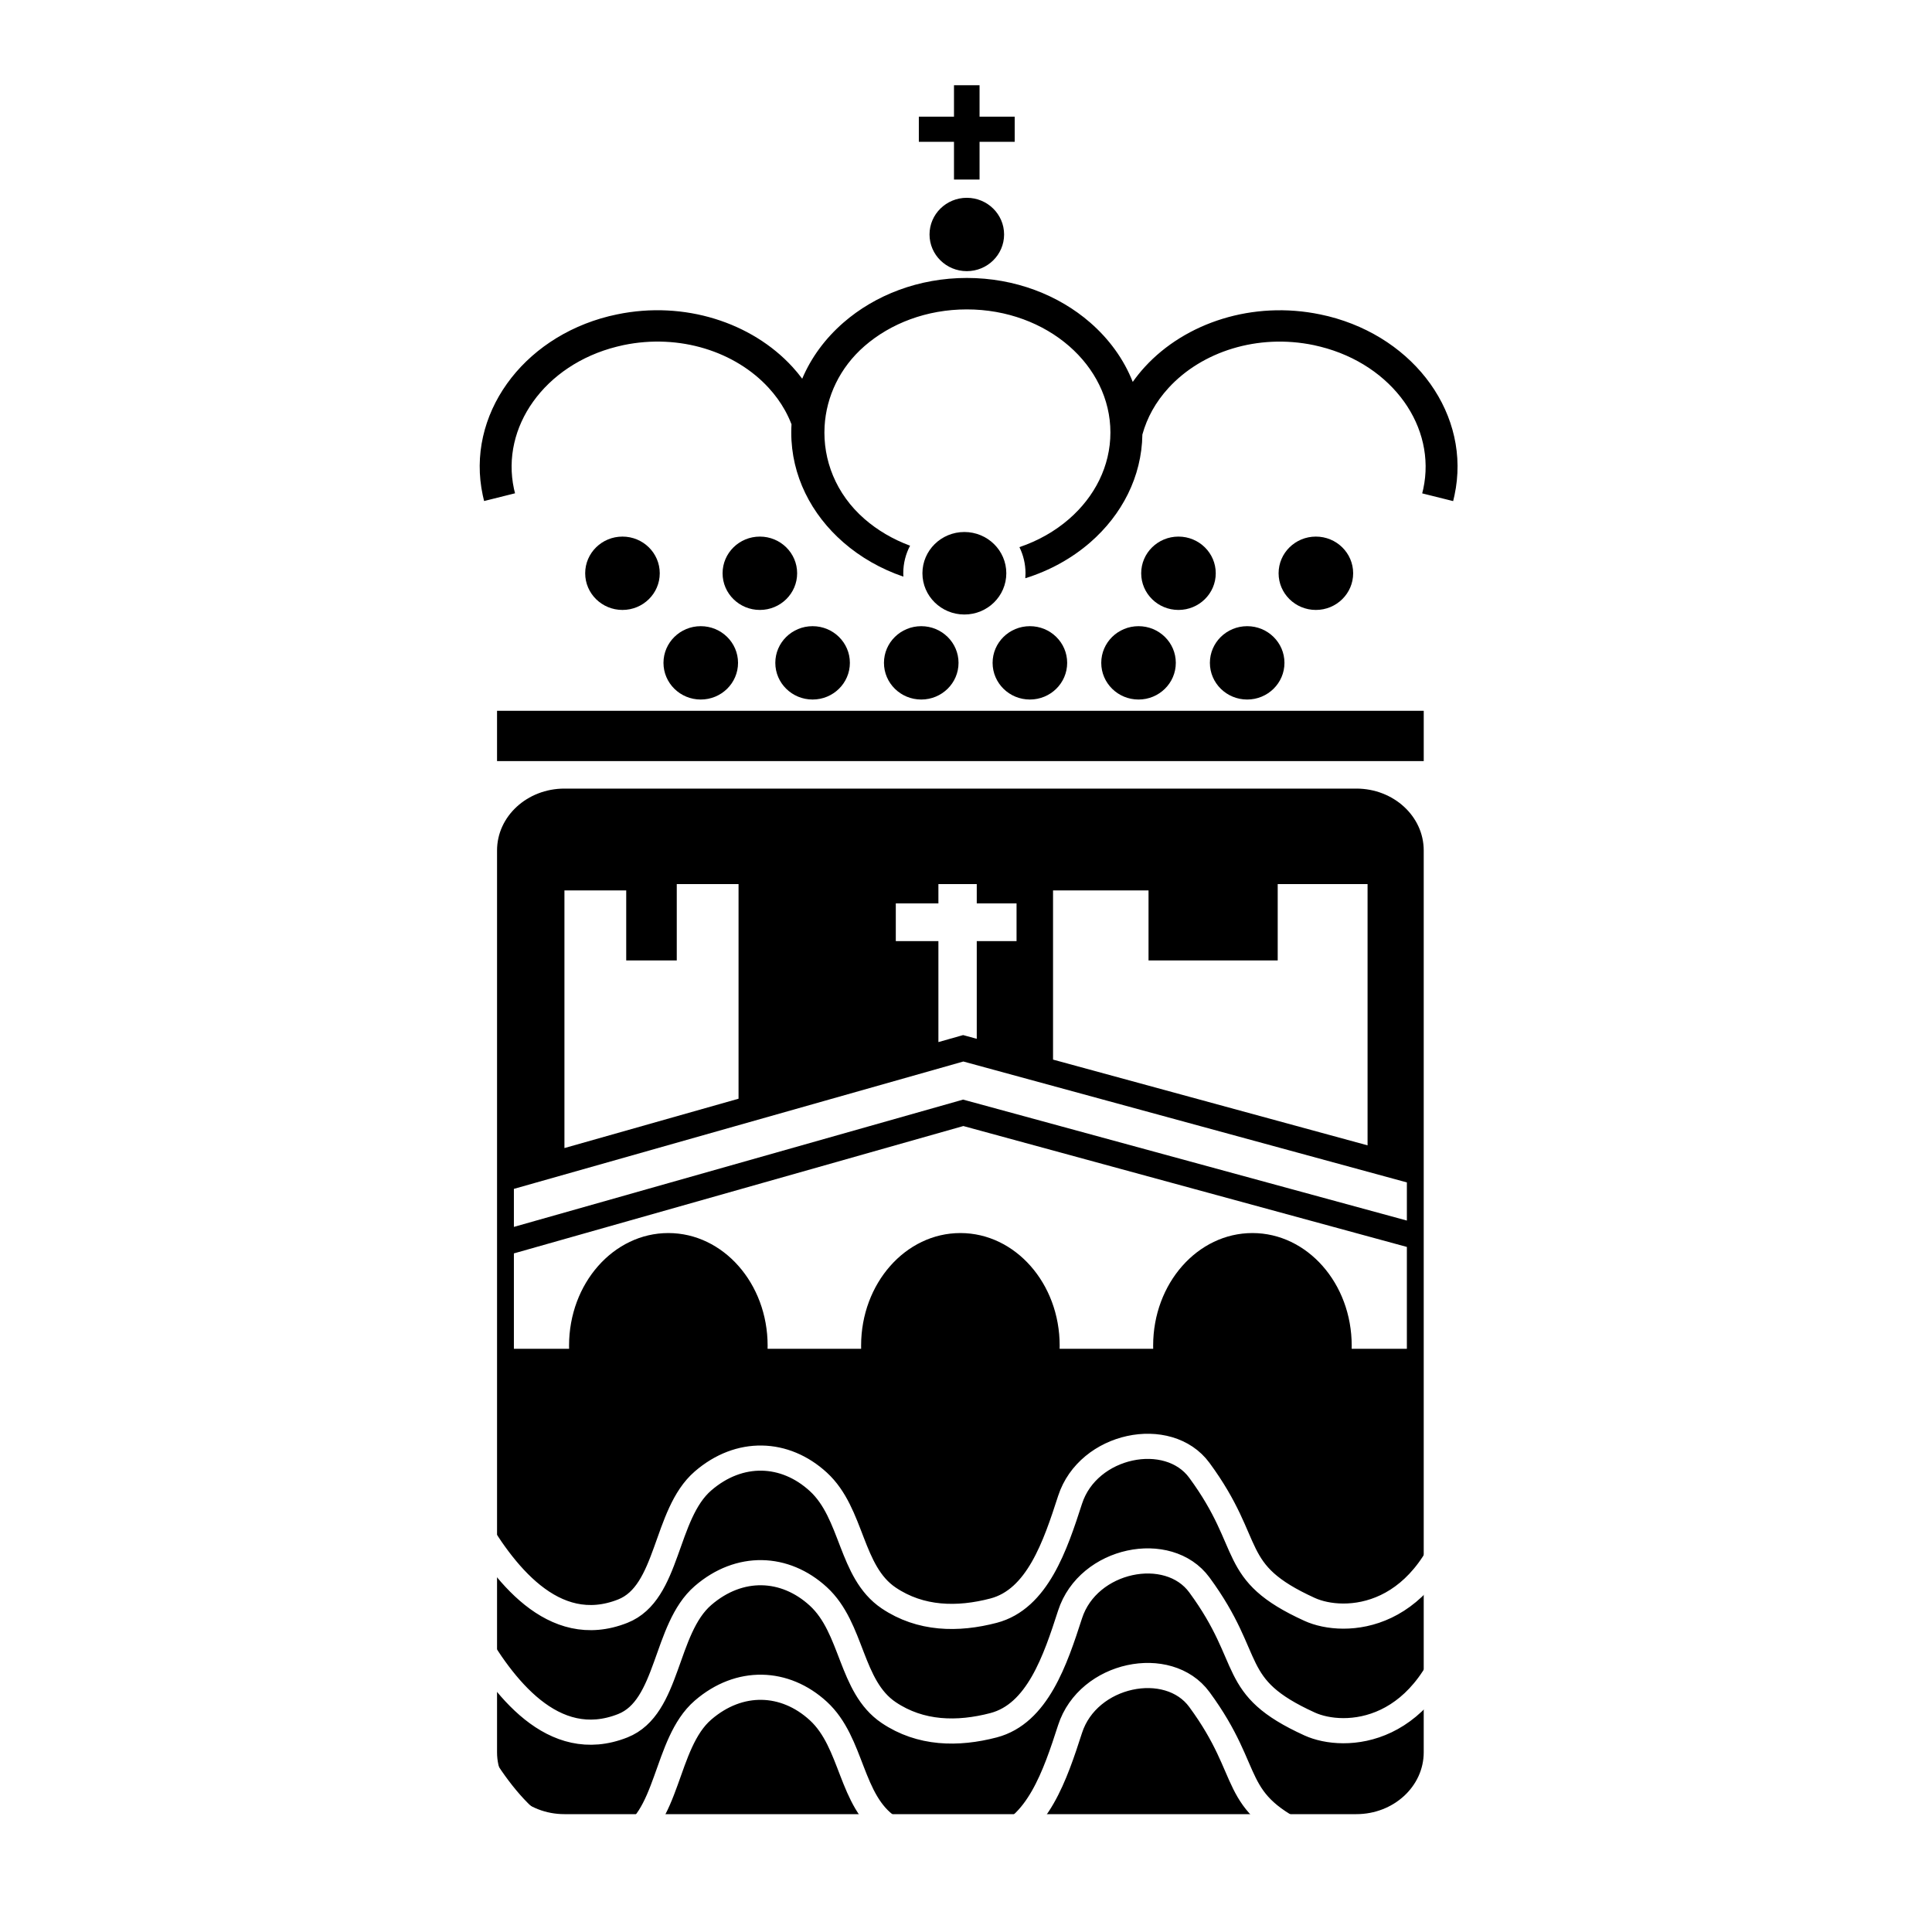 <?xml version="1.0" encoding="utf-8"?>
<!-- Generator: Adobe Illustrator 13.0.0, SVG Export Plug-In . SVG Version: 6.00 Build 14948)  -->
<!DOCTYPE svg PUBLIC "-//W3C//DTD SVG 1.0//EN" "http://www.w3.org/TR/2001/REC-SVG-20010904/DTD/svg10.dtd">
<svg version="1.0" id="Layer_1" xmlns="http://www.w3.org/2000/svg" xmlns:xlink="http://www.w3.org/1999/xlink" x="0px" y="0px"
	 width="192.756px" height="192.756px" viewBox="0 0 192.756 192.756" enable-background="new 0 0 192.756 192.756"
	 xml:space="preserve">
<g>
	<polygon fill-rule="evenodd" clip-rule="evenodd" fill="#FFFFFF" points="0,0 192.756,0 192.756,192.756 0,192.756 0,0 	"/>
	<path fill-rule="evenodd" clip-rule="evenodd" d="M135.321,180.998c3.714,0,6.724-2.763,6.724-6.171V84.848
		c0-3.407-3.01-6.17-6.724-6.17H56.314c-3.714,0-6.724,2.763-6.724,6.17v89.979c0,3.408,3.01,6.171,6.724,6.171H135.321
		L135.321,180.998z"/>
	<path fill="none" stroke="#FFFFFF" stroke-width="2.509" stroke-miterlimit="2.613" d="M47.068,174.286
		c3.082,5.398,8.092,12.083,15.066,9.323c4.629-1.833,4.146-9.654,8.004-12.99c3.635-3.143,8.18-2.964,11.506,0.086
		c3.459,3.174,3.162,8.99,7.019,11.589c3.178,2.142,6.894,2.2,10.464,1.266c4.381-1.146,6.163-6.509,7.634-11.055
		c1.803-5.57,9.799-7.168,12.9-2.946c5.573,7.586,2.771,10.126,11.005,13.876c3.4,1.549,11.938,1.331,15.021-11.054 M47.068,162.854
		c3.082,5.399,8.092,12.083,15.066,9.323c4.629-1.832,4.146-9.654,8.004-12.989c3.635-3.143,8.18-2.965,11.506,0.086
		c3.459,3.173,3.162,8.99,7.019,11.589c3.178,2.142,6.894,2.199,10.464,1.265c4.381-1.146,6.163-6.508,7.634-11.055
		c1.803-5.569,9.799-7.167,12.9-2.946c5.573,7.586,2.771,10.127,11.005,13.877c3.4,1.549,11.938,1.331,15.021-11.055
		 M47.068,151.422c3.082,5.398,8.092,12.083,15.066,9.322c4.629-1.832,4.146-9.653,8.004-12.989
		c3.635-3.143,8.18-2.964,11.506,0.086c3.459,3.173,3.162,8.99,7.019,11.589c3.178,2.142,6.894,2.2,10.464,1.266
		c4.381-1.146,6.163-6.509,7.634-11.055c1.803-5.569,9.799-7.168,12.9-2.946c5.573,7.586,2.771,10.126,11.005,13.877
		c3.4,1.548,11.938,1.33,15.021-11.055"/>
	<polygon points="49.59,70.916 142.046,70.916 142.046,75.934 49.59,75.934 49.59,70.916 	"/>
	<path fill-rule="evenodd" clip-rule="evenodd" d="M117.576,60.854c2.055,0,3.72-1.638,3.72-3.659s-1.665-3.659-3.72-3.659
		c-2.054,0-3.719,1.638-3.719,3.659S115.522,60.854,117.576,60.854L117.576,60.854z"/>
	<path fill-rule="evenodd" clip-rule="evenodd" d="M131.285,60.854c2.055,0,3.72-1.638,3.72-3.659s-1.665-3.659-3.72-3.659
		c-2.054,0-3.719,1.638-3.719,3.659S129.231,60.854,131.285,60.854L131.285,60.854z"/>
	<path fill-rule="evenodd" clip-rule="evenodd" d="M62.104,60.854c2.054,0,3.72-1.638,3.72-3.659s-1.666-3.659-3.72-3.659
		s-3.72,1.638-3.72,3.659S60.049,60.854,62.104,60.854L62.104,60.854z"/>
	<path fill-rule="evenodd" clip-rule="evenodd" d="M75.812,60.854c2.054,0,3.719-1.638,3.719-3.659s-1.665-3.659-3.719-3.659
		s-3.72,1.638-3.72,3.659S73.758,60.854,75.812,60.854L75.812,60.854z"/>
	<path fill-rule="evenodd" clip-rule="evenodd" d="M69.914,69.792c2.055,0,3.72-1.638,3.72-3.659s-1.665-3.659-3.72-3.659
		c-2.054,0-3.719,1.638-3.719,3.659S67.86,69.792,69.914,69.792L69.914,69.792z"/>
	<path fill-rule="evenodd" clip-rule="evenodd" d="M81.073,69.792c2.054,0,3.72-1.638,3.72-3.659s-1.666-3.659-3.72-3.659
		s-3.72,1.638-3.72,3.659S79.019,69.792,81.073,69.792L81.073,69.792z"/>
	<path fill-rule="evenodd" clip-rule="evenodd" d="M91.913,69.792c2.054,0,3.72-1.638,3.72-3.659s-1.666-3.659-3.72-3.659
		c-2.054,0-3.72,1.638-3.72,3.659S89.858,69.792,91.913,69.792L91.913,69.792z"/>
	<path fill-rule="evenodd" clip-rule="evenodd" d="M102.752,69.792c2.055,0,3.72-1.638,3.72-3.659s-1.665-3.659-3.72-3.659
		s-3.72,1.638-3.72,3.659S100.697,69.792,102.752,69.792L102.752,69.792z"/>
	<path fill-rule="evenodd" clip-rule="evenodd" d="M113.592,69.792c2.054,0,3.719-1.638,3.719-3.659s-1.665-3.659-3.719-3.659
		c-2.055,0-3.72,1.638-3.72,3.659S111.537,69.792,113.592,69.792L113.592,69.792z"/>
	<path fill-rule="evenodd" clip-rule="evenodd" d="M124.431,69.792c2.055,0,3.72-1.638,3.72-3.659s-1.665-3.659-3.72-3.659
		c-2.054,0-3.72,1.638-3.72,3.659S122.377,69.792,124.431,69.792L124.431,69.792z"/>
	<path fill-rule="evenodd" clip-rule="evenodd" d="M96.459,27.053c2.054,0,3.72-1.638,3.72-3.659s-1.666-3.659-3.72-3.659
		s-3.72,1.638-3.72,3.659S94.405,27.053,96.459,27.053L96.459,27.053z"/>
	<polygon points="97.73,8.504 97.73,11.64 101.237,11.64 101.237,14.149 97.73,14.149 97.73,17.913 95.18,17.913 95.18,14.149 
		91.673,14.149 91.673,11.64 95.18,11.64 95.18,8.504 97.73,8.504 	"/>
	<path d="M96.216,61.31L96.216,61.31c1.156,0,2.203-0.461,2.959-1.206c0.756-0.744,1.224-1.772,1.225-2.908v-0.002v-0.001
		c0-1.137-0.469-2.166-1.226-2.91c-0.757-0.744-1.802-1.204-2.956-1.205h-0.003h-0.001c-1.156,0-2.201,0.461-2.958,1.206
		c-0.756,0.744-1.224,1.772-1.225,2.908v0.002v0.001c0,1.137,0.469,2.166,1.226,2.91c0.757,0.744,1.802,1.204,2.956,1.205H96.216
		L96.216,61.31z"/>
	<path d="M101.709,54.588c1.879-0.634,3.562-1.599,4.956-2.811c2.546-2.214,4.12-5.264,4.121-8.622v-0.002v-0.001
		c0-3.359-1.575-6.409-4.121-8.624c-2.598-2.26-6.204-3.659-10.203-3.659h-0.003h-0.001c-4,0-7.607,1.399-10.205,3.659
		c-2.477,2.155-3.814,5.051-3.983,8.001c-0.19,3.344,1.123,6.759,3.983,9.249c1.291,1.123,2.832,2.034,4.545,2.666
		c-0.433,0.823-0.679,1.758-0.679,2.749v0.002v0.001c0,0.113,0.004,0.225,0.01,0.336c-2.257-0.771-4.289-1.942-5.98-3.414
		c-3.215-2.797-5.205-6.673-5.205-10.963v-0.001V43.15c0-0.274,0.008-0.546,0.024-0.816c-0.185-0.482-0.402-0.945-0.647-1.387
		c-0.445-0.802-0.995-1.557-1.635-2.255c-3.313-3.612-8.875-5.426-14.484-4.261c-0.169,0.035-0.391,0.087-0.661,0.155
		c-3.6,0.902-6.518,2.917-8.357,5.496c-1.804,2.528-2.568,5.605-1.906,8.694c0.021,0.094,0.057,0.242,0.108,0.44l-3.088,0.772
		c-0.036-0.139-0.081-0.332-0.133-0.576c-0.853-3.971,0.118-7.91,2.417-11.131c2.263-3.171,5.817-5.641,10.176-6.733
		c0.21-0.053,0.476-0.113,0.798-0.18c6.736-1.399,13.458,0.825,17.498,5.229c0.347,0.378,0.675,0.774,0.982,1.188
		c0.897-2.126,2.313-4.031,4.114-5.598c3.164-2.752,7.517-4.455,12.31-4.456h0.001h0.003c4.792,0,9.144,1.703,12.307,4.455
		c1.891,1.645,3.356,3.663,4.244,5.918c0.373-0.529,0.779-1.033,1.214-1.507c4.042-4.403,10.764-6.625,17.5-5.225
		c0.322,0.067,0.589,0.127,0.799,0.18c4.357,1.094,7.911,3.565,10.172,6.736c2.298,3.222,3.267,7.162,2.414,11.131
		c-0.053,0.245-0.097,0.436-0.133,0.576l-3.089-0.771c0.051-0.199,0.088-0.348,0.107-0.441c0.664-3.088-0.1-6.166-1.902-8.694
		c-1.839-2.579-4.756-4.595-8.354-5.499c-0.271-0.068-0.492-0.12-0.661-0.155c-5.609-1.167-11.172,0.646-14.486,4.256
		c-0.64,0.698-1.191,1.452-1.636,2.254c-0.415,0.747-0.748,1.552-0.985,2.41c-0.062,4.208-2.039,8.006-5.202,10.759
		c-1.815,1.579-4.022,2.812-6.479,3.577c0.014-0.164,0.021-0.33,0.021-0.497v-0.002v-0.001
		C102.313,56.259,102.096,55.376,101.709,54.588L101.709,54.588z"/>
	<polygon fill-rule="evenodd" clip-rule="evenodd" fill="#FFFFFF" points="89.374,90.132 93.625,90.132 93.625,88.204 
		97.451,88.204 97.451,90.132 101.421,90.132 101.421,93.896 97.451,93.896 97.451,103.642 96.445,103.367 96.09,103.271 
		95.749,103.367 93.625,103.969 93.625,93.896 89.374,93.896 89.374,90.132 	"/>
	<polygon fill-rule="evenodd" clip-rule="evenodd" fill="#FFFFFF" points="56.314,114.542 56.314,88.839 62.478,88.839 
		62.478,95.825 67.521,95.825 67.521,88.204 73.685,88.204 73.685,109.619 56.314,114.542 	"/>
	<polygon fill-rule="evenodd" clip-rule="evenodd" fill="#FFFFFF" points="105.062,105.717 105.062,88.839 114.589,88.839 
		114.589,95.825 127.477,95.825 127.477,88.204 136.442,88.204 136.442,114.271 105.062,105.717 	"/>
	<path fill-rule="evenodd" clip-rule="evenodd" fill="#FFFFFF" d="M51.271,134.567h5.508c-0.003-0.105-0.004-0.211-0.004-0.317
		c0-6.201,4.435-11.228,9.905-11.228c5.471,0,9.906,5.026,9.906,11.228c0,0.106-0.002,0.212-0.004,0.317h9.334
		c-0.003-0.105-0.003-0.211-0.003-0.317c0-6.201,4.435-11.228,9.905-11.228c5.471,0,9.906,5.026,9.906,11.228
		c0,0.106-0.002,0.212-0.005,0.317h9.335c-0.003-0.105-0.004-0.211-0.004-0.317c0-6.201,4.435-11.228,9.905-11.228
		s9.905,5.026,9.905,11.228c0,0.106-0.002,0.212-0.004,0.317h5.508v-10.16l-44.251-12.062l-44.842,12.707V134.567L51.271,134.567z
		 M140.364,121.776v-3.806l-44.251-12.063l-44.842,12.707v3.793l44.478-12.603l0.341-0.098l0.355,0.098L140.364,121.776
		L140.364,121.776z"/>
</g>
</svg>

